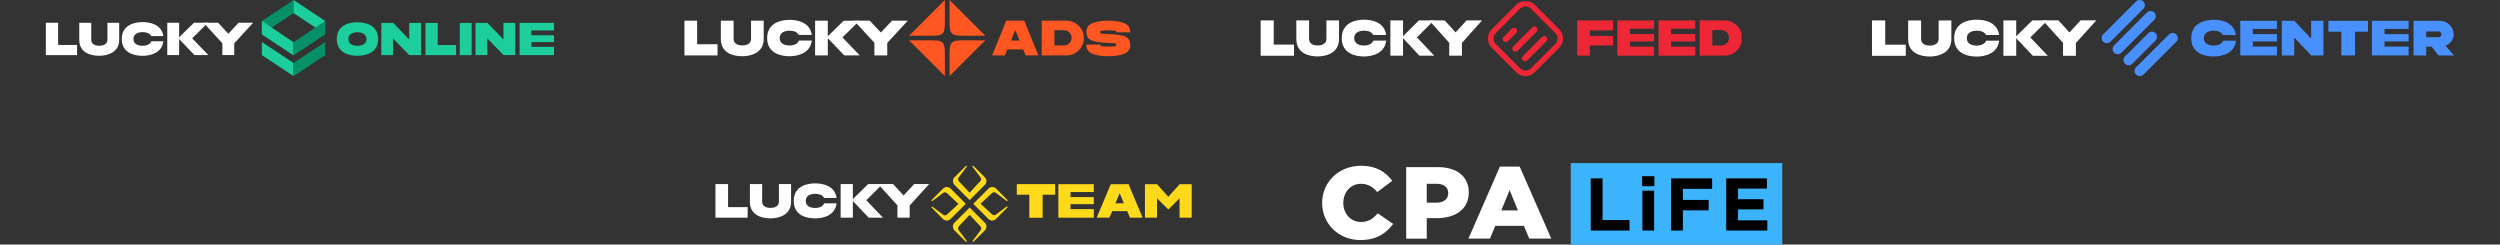 <?xml version="1.0" encoding="UTF-8"?> <svg xmlns="http://www.w3.org/2000/svg" width="460" height="45" viewBox="0 0 460 45" fill="none"><rect x="0" y="0" width="460" height="45" fill="#333333" stroke="none"/> <path d="M54.014 2.41V9.53674e-05L48.188 3.857L48.193 6.262L54.014 2.41Z" fill="#059068"></path> <path d="M54.013 7.781V10.2L48.184 6.341L48.186 3.857L54.013 7.781Z" fill="#1BCE9B"></path> <path d="M59.83 3.857L59.823 6.261L54.014 2.41V0L59.83 3.857Z" fill="#1BCE9B"></path> <path d="M54.012 11.585V14L48.185 10.146V7.734L54.012 11.585Z" fill="#1BCE9B"></path> <path d="M59.83 10.146L59.833 7.734L54.014 11.585V14L59.83 10.146Z" fill="#059068"></path> <path d="M59.83 6.346V3.857L54.014 7.781V10.2L59.83 6.346Z" fill="#059068"></path> <path d="M94.793 4.207H92.639V7.261L89.673 4.207H87.496V10.136H89.66V7.06L92.639 10.126V10.136H94.793V4.207Z" fill="#1BCE9B"></path> <path d="M75.299 4.22H77.464V10.146H75.299L72.321 7.07V10.146H70.156V4.22H72.346L75.299 7.271V4.22Z" fill="#1BCE9B"></path> <path d="M81.104 10.146H78.318H78.283V4.222H79.407H80.54V6.256V8.29H82.227H83.924V10.146H81.104Z" fill="#1BCE9B"></path> <path fill-rule="evenodd" clip-rule="evenodd" d="M84.6 7.171V10.146H85.686H86.784V7.171V4.22H85.686H84.6V7.171Z" fill="#1BCE9B"></path> <path d="M65.773 8.422C65.087 8.422 64.104 8.196 64.104 7.179C64.104 6.162 65.087 5.936 65.773 5.936C66.459 5.936 67.442 6.184 67.442 7.179C67.442 8.174 66.457 8.422 65.773 8.422ZM65.773 4.088C64.212 4.088 61.965 4.658 61.965 7.187C61.965 9.715 64.227 10.265 65.773 10.265C67.319 10.265 69.576 9.723 69.576 7.191C69.576 4.66 67.334 4.103 65.773 4.093V4.088Z" fill="#1BCE9B"></path> <path d="M101.938 7.746V6.49H97.78V5.595H101.938V4.205H95.613V10.141H101.938V8.621H97.78V7.746H101.938Z" fill="#1BCE9B"></path> <path fill-rule="evenodd" clip-rule="evenodd" d="M14.181 8.271H10.69V4.188H8.438V10.143H14.181V8.271Z" fill="white"></path> <path fill-rule="evenodd" clip-rule="evenodd" d="M35.357 7.052L38.268 4.183H35.694L32.959 6.851V4.183H30.779V10.138H32.959V7.194L34.115 8.385V8.397L35.787 10.138H38.333L35.357 7.052Z" fill="white"></path> <path d="M19.767 7.341V4.195H21.933V7.328C21.933 9.676 19.754 10.26 18.261 10.26C16.768 10.26 14.586 9.748 14.586 7.341V4.195H16.788V7.353C16.813 8.236 17.68 8.425 18.281 8.425C18.882 8.425 19.742 8.199 19.767 7.341Z" fill="white"></path> <path fill-rule="evenodd" clip-rule="evenodd" d="M46.573 4.178H43.906L42.014 6.207L40.131 4.178H37.451L40.915 7.962V10.136H43.099V7.987L46.573 4.178Z" fill="white"></path> <path fill-rule="evenodd" clip-rule="evenodd" d="M27.848 7.599C27.597 8.243 26.81 8.422 26.242 8.422C25.556 8.422 24.555 8.209 24.555 7.179C24.555 6.15 25.561 5.913 26.242 5.913C26.798 5.913 27.547 6.058 27.823 6.642H30.055C29.766 4.541 27.703 4.063 26.255 4.063C24.686 4.063 22.406 4.625 22.406 7.179C22.406 9.733 24.686 10.27 26.242 10.27C27.715 10.27 29.814 9.72 30.055 7.597H27.848V7.599Z" fill="white"></path> <path d="M196.208 3.804H191.676V10.196H196.208C197.99 10.196 199.437 8.764 199.437 7C199.437 5.236 197.99 3.804 196.208 3.804ZM195.756 8.368H194.013V5.556H195.756C196.544 5.556 197.177 6.182 197.177 6.962C197.177 7.741 196.544 8.368 195.756 8.368Z" fill="#FE5722"></path> <path d="M203.927 6.263C203.252 6.239 202.85 6.212 202.654 6.173C202.459 6.134 202.449 6.016 202.449 5.886C202.449 5.726 202.556 5.679 202.654 5.655C202.848 5.607 203.273 5.583 203.93 5.583C204.586 5.583 205.011 5.607 205.205 5.655C205.35 5.704 205.394 5.739 205.406 5.886C205.406 5.893 205.408 5.921 205.406 5.951H207.959C207.959 5.923 207.96 5.895 207.96 5.866C207.96 5.191 207.675 4.697 207.106 4.384C206.475 4.041 205.415 3.804 203.927 3.804C202.439 3.804 201.379 4.041 200.748 4.384C200.179 4.697 199.895 5.191 199.895 5.866C199.895 6.398 200.034 6.807 200.312 7.092C200.402 7.184 200.507 7.263 200.626 7.329C201.195 7.655 202.295 7.841 203.927 7.889C204.602 7.914 205.004 7.94 205.2 7.979C205.396 8.018 205.406 8.136 205.406 8.266C205.406 8.426 205.299 8.473 205.2 8.497C205.006 8.545 204.581 8.57 203.925 8.57C203.268 8.57 202.843 8.545 202.649 8.497C202.504 8.448 202.461 8.413 202.449 8.266C202.448 8.26 202.446 8.231 202.449 8.201H199.896C199.895 8.229 199.895 8.258 199.895 8.286C199.895 8.961 200.179 9.455 200.748 9.768C201.379 10.111 202.439 10.348 203.927 10.348C205.415 10.348 206.475 10.111 207.106 9.768C207.675 9.455 207.96 8.961 207.96 8.286C207.96 7.754 207.82 7.345 207.542 7.06C207.452 6.968 207.347 6.889 207.228 6.823C206.659 6.498 205.559 6.312 203.927 6.263Z" fill="#FE5722"></path> <path d="M185.156 3.805L182.547 10.196H184.895L185.338 9.1H188.277L188.721 10.196H191.069L188.46 3.805H185.156ZM186.808 5.512L187.599 7.457H186.016L186.808 5.512Z" fill="#FE5722"></path> <path fill-rule="evenodd" clip-rule="evenodd" d="M132.024 8.138H128.277V3.804H125.938V10.196H132.024V8.138Z" fill="white"></path> <path fill-rule="evenodd" clip-rule="evenodd" d="M155.012 6.885L158.12 3.817H155.231L152.315 6.668V3.804H149.98V10.196H152.315V7.038L153.554 8.317V8.329L155.347 10.196H158.198L155.012 6.885Z" fill="white"></path> <path fill-rule="evenodd" clip-rule="evenodd" d="M140.546 3.804H138.193V7.204C138.167 8.128 137.236 8.359 136.589 8.359C135.943 8.359 135.012 8.154 134.986 7.204V4.253V3.804H132.633V7.102C132.633 7.14 132.633 7.166 132.633 7.204C132.633 9.796 134.973 10.348 136.576 10.348C138.18 10.348 140.52 9.719 140.52 7.192C140.52 7.166 140.52 7.127 140.52 7.102V3.804H140.546Z" fill="white"></path> <path fill-rule="evenodd" clip-rule="evenodd" d="M167.024 3.804H164.133L162.078 5.982L160.037 3.804H157.133L160.888 7.865V10.196H163.256V7.89L167.024 3.804Z" fill="white"></path> <path fill-rule="evenodd" clip-rule="evenodd" d="M147 7.476C146.741 8.172 145.885 8.365 145.276 8.365C144.537 8.365 143.461 8.133 143.461 7.013C143.461 5.893 144.537 5.648 145.276 5.648C145.872 5.648 146.676 5.802 146.974 6.433H149.372C149.061 4.167 146.844 3.652 145.289 3.652C143.604 3.652 141.154 4.257 141.154 7.013C141.154 9.768 143.604 10.348 145.276 10.348C146.857 10.348 149.112 9.755 149.372 7.463H147V7.476Z" fill="white"></path> <path d="M174.721 10.391C174.721 8.992 174.721 8.293 175.156 7.859C175.591 7.424 176.29 7.424 177.689 7.424H181.297L174.721 14V10.391Z" fill="#FE5722"></path> <path d="M173.855 3.609C173.855 5.008 173.855 5.707 173.421 6.142C172.986 6.576 172.287 6.576 170.888 6.576L167.279 6.576L173.855 7.62939e-06V3.609Z" fill="#FE5722"></path> <path d="M177.689 6.576C176.29 6.576 175.591 6.576 175.156 6.142C174.721 5.707 174.721 5.008 174.721 3.609L174.721 7.62939e-06L181.297 6.576L177.689 6.576Z" fill="#FE5722"></path> <path d="M170.888 7.424C172.287 7.424 172.986 7.424 173.421 7.859C173.855 8.293 173.855 8.992 173.855 10.391L173.855 14L167.279 7.424L170.888 7.424Z" fill="#FE5722"></path> <g clip-path="url(#clip0_1249_7006)"> <path fill-rule="evenodd" clip-rule="evenodd" d="M238.096 8.211H234.365V3.757H231.959V10.254H238.096V8.211Z" fill="white"></path> <path fill-rule="evenodd" clip-rule="evenodd" d="M260.721 6.882L263.831 3.752H261.081L258.159 6.662V3.752H255.83V10.248H258.159V7.039L259.394 8.339V8.352L261.18 10.248H263.901L260.721 6.882Z" fill="white"></path> <path d="M244.061 7.197V3.752H246.378V7.183C246.378 9.744 244.047 10.381 242.452 10.381C240.857 10.381 238.525 9.823 238.525 7.197V3.752H240.87V7.197C240.894 8.16 241.821 8.366 242.465 8.366C243.11 8.366 244.037 8.133 244.061 7.197Z" fill="white"></path> <path fill-rule="evenodd" clip-rule="evenodd" d="M272.704 3.749H269.854L267.832 5.962L265.82 3.749H262.957L266.658 7.875V10.246H268.992V7.902L272.704 3.749Z" fill="white"></path> <path fill-rule="evenodd" clip-rule="evenodd" d="M252.693 7.479C252.424 8.181 251.586 8.377 250.979 8.377C250.243 8.377 249.174 8.143 249.174 7.02C249.174 5.897 250.249 5.64 250.979 5.64C251.573 5.64 252.371 5.797 252.669 6.434H255.054C254.742 4.142 252.54 3.621 250.993 3.621C249.317 3.621 246.881 4.234 246.881 7.02C246.881 9.806 249.317 10.392 250.979 10.392C252.55 10.392 254.796 9.793 255.054 7.476H252.693V7.479Z" fill="white"></path> <path d="M304.347 7.631V6.261H299.905V5.284H304.347V3.765H297.59V10.24H304.347V8.585H299.905V7.631H304.347Z" fill="#EE2737"></path> <path d="M311.925 7.631V6.261H307.483V5.284H311.925V3.765H305.168V10.24H311.925V8.585H307.483V7.631H311.925Z" fill="#EE2737"></path> <path d="M316.789 8.382H315.06V5.534H316.789C317.153 5.55 317.496 5.707 317.748 5.973C318 6.238 318.14 6.592 318.14 6.959C318.14 7.327 318 7.68 317.748 7.946C317.496 8.212 317.153 8.369 316.789 8.385V8.382ZM317.238 3.757H312.736V10.232H317.238C317.666 10.245 318.093 10.17 318.493 10.013C318.893 9.856 319.257 9.62 319.565 9.318C319.873 9.016 320.117 8.655 320.284 8.256C320.451 7.857 320.537 7.428 320.537 6.995C320.537 6.561 320.451 6.132 320.284 5.733C320.117 5.334 319.873 4.973 319.565 4.671C319.257 4.369 318.893 4.133 318.493 3.976C318.093 3.819 317.666 3.744 317.238 3.757Z" fill="#EE2737"></path> <path d="M290.203 3.762V10.237H292.537V8.366H296.807V6.6H292.537V5.591H296.807V3.762H290.203Z" fill="#EE2737"></path> </g> <g clip-path="url(#clip1_1249_7006)"> <path d="M280.69 1.19C280.506 1.188 280.325 1.224 280.156 1.294C279.987 1.364 279.834 1.468 279.706 1.599L275.215 6.101C275.084 6.231 274.981 6.385 274.91 6.555C274.84 6.725 274.803 6.907 274.803 7.091C274.803 7.275 274.84 7.457 274.91 7.627C274.981 7.797 275.084 7.952 275.215 8.082L279.706 12.581C279.835 12.712 279.989 12.816 280.159 12.886C280.329 12.957 280.511 12.994 280.695 12.994C280.879 12.994 281.061 12.957 281.231 12.886C281.401 12.816 281.555 12.712 281.684 12.581L286.178 8.082C286.308 7.952 286.411 7.797 286.482 7.627C286.553 7.457 286.589 7.275 286.589 7.091C286.589 6.907 286.553 6.725 286.482 6.555C286.411 6.385 286.308 6.231 286.178 6.101L281.684 1.599C281.553 1.469 281.398 1.366 281.228 1.295C281.057 1.225 280.874 1.189 280.69 1.19ZM280.69 14C280.372 14.002 280.057 13.94 279.764 13.82C279.47 13.699 279.203 13.521 278.979 13.297L274.488 8.798C274.263 8.574 274.084 8.309 273.962 8.016C273.84 7.723 273.777 7.408 273.777 7.091C273.777 6.774 273.84 6.46 273.962 6.167C274.084 5.874 274.263 5.608 274.488 5.384L278.979 0.883C279.203 0.658 279.469 0.479 279.763 0.359C280.057 0.238 280.372 0.177 280.69 0.18C281.33 0.183 281.943 0.435 282.4 0.883L286.891 5.379C287.116 5.603 287.295 5.869 287.417 6.161C287.539 6.454 287.602 6.769 287.602 7.086C287.602 7.403 287.539 7.717 287.417 8.01C287.295 8.303 287.116 8.569 286.891 8.793L282.4 13.292C281.943 13.74 281.33 13.994 280.69 14Z" fill="#EE2737"></path> <path d="M278.976 5.277C278.924 5.224 278.861 5.181 278.792 5.152C278.724 5.123 278.65 5.108 278.575 5.108C278.5 5.108 278.426 5.123 278.357 5.152C278.288 5.181 278.226 5.224 278.174 5.277L276.666 6.782C276.613 6.835 276.572 6.898 276.543 6.966C276.515 7.035 276.5 7.109 276.5 7.183C276.5 7.258 276.515 7.332 276.543 7.4C276.572 7.469 276.613 7.532 276.666 7.584C276.719 7.637 276.781 7.679 276.85 7.707C276.919 7.736 276.993 7.75 277.067 7.75C277.142 7.75 277.215 7.736 277.284 7.707C277.353 7.679 277.415 7.637 277.468 7.584L278.976 6.079C279.029 6.027 279.071 5.964 279.1 5.896C279.128 5.827 279.143 5.753 279.143 5.678C279.143 5.604 279.128 5.53 279.1 5.461C279.071 5.392 279.029 5.33 278.976 5.277Z" fill="#EE2737"></path> <path d="M282.753 5.021C282.701 4.968 282.638 4.926 282.569 4.897C282.501 4.868 282.427 4.853 282.352 4.853C282.278 4.853 282.204 4.868 282.135 4.897C282.066 4.926 282.004 4.968 281.951 5.021L278.428 8.544C278.321 8.65 278.262 8.795 278.262 8.945C278.262 9.095 278.321 9.24 278.428 9.346C278.534 9.452 278.678 9.512 278.829 9.512C278.979 9.512 279.123 9.452 279.23 9.346L282.753 5.823C282.806 5.77 282.848 5.708 282.877 5.639C282.906 5.57 282.92 5.496 282.92 5.422C282.92 5.347 282.906 5.273 282.877 5.205C282.848 5.136 282.806 5.073 282.753 5.021Z" fill="#EE2737"></path> <path d="M284.526 6.796C284.473 6.743 284.411 6.701 284.342 6.672C284.273 6.643 284.199 6.628 284.125 6.628C284.05 6.628 283.976 6.643 283.908 6.672C283.839 6.701 283.776 6.743 283.724 6.796L280.203 10.319C280.151 10.372 280.109 10.434 280.08 10.503C280.052 10.572 280.037 10.646 280.037 10.72C280.037 10.795 280.052 10.868 280.08 10.937C280.109 11.006 280.151 11.068 280.203 11.121C280.256 11.174 280.318 11.216 280.387 11.244C280.456 11.273 280.53 11.287 280.604 11.287C280.679 11.287 280.752 11.273 280.821 11.244C280.89 11.216 280.953 11.174 281.005 11.121L284.526 7.598C284.579 7.546 284.622 7.483 284.651 7.414C284.68 7.346 284.695 7.272 284.695 7.197C284.695 7.122 284.68 7.048 284.651 6.979C284.622 6.91 284.579 6.848 284.526 6.796Z" fill="#EE2737"></path> </g> <path d="M394.382 0.278C394.203 0.1 393.961 1.52588e-05 393.709 1.52588e-05C393.457 1.52588e-05 393.215 0.1 393.037 0.278L386.974 6.334C386.802 6.513 386.707 6.753 386.709 7.002C386.712 7.251 386.812 7.489 386.988 7.665C387.164 7.841 387.402 7.941 387.651 7.944C387.9 7.946 388.14 7.851 388.319 7.679L394.382 1.623C394.559 1.444 394.659 1.202 394.659 0.95C394.659 0.698 394.559 0.456 394.382 0.278Z" fill="#4790FD"></path> <path d="M396.393 2.297C396.214 2.118 395.972 2.018 395.72 2.018C395.468 2.018 395.226 2.118 395.048 2.297L388.992 8.351C388.903 8.44 388.833 8.544 388.785 8.66C388.738 8.775 388.713 8.899 388.713 9.024C388.713 9.149 388.737 9.273 388.785 9.388C388.833 9.503 388.903 9.608 388.991 9.697C389.08 9.785 389.184 9.855 389.3 9.903C389.415 9.951 389.539 9.976 389.664 9.976C389.789 9.976 389.912 9.951 390.028 9.903C390.143 9.856 390.248 9.786 390.337 9.697L396.393 3.638C396.569 3.459 396.669 3.218 396.669 2.967C396.669 2.716 396.569 2.475 396.393 2.297Z" fill="#4790FD"></path> <path d="M396.62 6.107C396.441 5.929 396.199 5.829 395.947 5.829C395.695 5.829 395.454 5.929 395.275 6.107L391.011 10.371C390.92 10.459 390.847 10.564 390.797 10.68C390.747 10.796 390.72 10.921 390.719 11.047C390.718 11.174 390.742 11.299 390.789 11.416C390.837 11.534 390.908 11.64 390.997 11.729C391.087 11.819 391.193 11.889 391.31 11.937C391.427 11.985 391.553 12.009 391.679 12.008C391.806 12.007 391.931 11.98 392.047 11.93C392.163 11.88 392.268 11.807 392.356 11.716L396.62 7.452C396.798 7.273 396.898 7.031 396.898 6.779C396.898 6.527 396.798 6.285 396.62 6.107Z" fill="#4790FD"></path> <path d="M400.435 6.335C400.346 6.246 400.241 6.175 400.125 6.127C400.009 6.078 399.885 6.054 399.759 6.054C399.634 6.054 399.509 6.078 399.393 6.127C399.277 6.175 399.172 6.246 399.084 6.335L393.029 12.39C392.856 12.569 392.761 12.809 392.764 13.058C392.766 13.307 392.866 13.545 393.042 13.721C393.218 13.898 393.456 13.998 393.705 14C393.954 14.002 394.194 13.907 394.374 13.735L400.435 7.68C400.613 7.502 400.713 7.26 400.713 7.008C400.713 6.756 400.613 6.514 400.435 6.335Z" fill="#4790FD"></path> <path d="M418.953 7.629V6.28H414.525V5.319H418.953V3.826H412.213V10.201H418.953V8.569H414.525V7.629H418.953Z" fill="#4790FD"></path> <path fill-rule="evenodd" clip-rule="evenodd" d="M409.056 7.487C408.796 8.188 407.942 8.379 407.322 8.379C406.581 8.379 405.503 8.142 405.503 7.019C405.503 5.896 406.58 5.648 407.322 5.648C407.916 5.648 408.722 5.809 409.02 6.447H411.42C411.107 4.167 408.89 3.638 407.331 3.638C405.642 3.638 403.191 4.254 403.191 7.032C403.191 9.81 405.642 10.395 407.323 10.395C408.908 10.395 411.165 9.802 411.434 7.486L409.056 7.487Z" fill="#4790FD"></path> <path d="M443.182 7.629V6.28H438.753V5.319H443.182V3.826H436.441V10.201H443.182V8.569H438.753V7.629H443.182Z" fill="#4790FD"></path> <path fill-rule="evenodd" clip-rule="evenodd" d="M446.415 5.785H447.26H448.104H448.684C448.827 5.785 448.965 5.841 449.066 5.941C449.167 6.041 449.224 6.176 449.224 6.317C449.224 6.459 449.167 6.594 449.066 6.694C448.965 6.794 448.827 6.85 448.684 6.85H446.415V5.785ZM449.974 8.434C450.838 8.04 451.472 7.337 451.472 6.331C451.472 6.001 451.407 5.675 451.279 5.371C451.151 5.067 450.964 4.79 450.728 4.558C450.492 4.325 450.211 4.14 449.903 4.015C449.594 3.889 449.264 3.825 448.93 3.826H444.092V10.201H446.426V8.58H447.422L448.676 10.201H451.561L449.974 8.434Z" fill="#4790FD"></path> <path fill-rule="evenodd" clip-rule="evenodd" d="M435.713 3.826H428.426V5.833H430.807V10.201H433.334V5.833H435.713V3.826Z" fill="#4790FD"></path> <path fill-rule="evenodd" clip-rule="evenodd" d="M427.514 3.826H425.249V7.108L422.155 3.826H422.139H422.132H419.863V10.201H422.132V6.892L425.249 10.188V10.201H427.514V3.826Z" fill="#4790FD"></path> <path fill-rule="evenodd" clip-rule="evenodd" d="M350.662 8.223H346.883V3.756H344.445V10.272H350.662V8.223Z" fill="white"></path> <path fill-rule="evenodd" clip-rule="evenodd" d="M373.581 6.89L376.732 3.751H373.946L370.986 6.67V3.751H368.627V10.267H370.986V7.045L372.237 8.348V8.362L374.046 10.267H376.802L373.581 6.89Z" fill="white"></path> <path d="M356.707 7.206V3.764H359.052V7.192C359.052 9.76 356.693 10.4 355.077 10.4C353.461 10.4 351.1 9.839 351.1 7.206V3.764H353.483V7.219C353.51 8.185 354.449 8.392 355.099 8.392C355.749 8.392 356.68 8.144 356.707 7.206Z" fill="white"></path> <path fill-rule="evenodd" clip-rule="evenodd" d="M385.721 3.745H382.834L380.786 5.965L378.748 3.745H375.848L379.597 7.886V10.264H381.961V7.913L385.721 3.745Z" fill="white"></path> <path fill-rule="evenodd" clip-rule="evenodd" d="M365.455 7.489C365.183 8.193 364.331 8.389 363.716 8.389C362.973 8.389 361.891 8.155 361.891 7.029C361.891 5.903 362.979 5.644 363.716 5.644C364.317 5.644 365.128 5.802 365.427 6.441H367.843C367.53 4.142 365.297 3.62 363.73 3.62C362.032 3.62 359.564 4.235 359.564 7.029C359.564 9.823 362.032 10.411 363.716 10.411C365.31 10.411 367.582 9.809 367.843 7.486H365.455V7.489Z" fill="white"></path> <g clip-path="url(#clip2_1249_7006)"> <path d="M201.259 37.567V36.263H196.975V35.333H201.259V33.889H194.738V40.055H201.259V38.476H196.975V37.567H201.259Z" fill="#FFDA1A"></path> <path d="M219.273 33.892V40.057H217.044V36.485L214.973 38.549L212.894 36.477V40.057H210.668V33.892H212.894L214.973 36.221L217.044 33.892H219.273Z" fill="#FFDA1A"></path> <path d="M206.019 35.537L206.796 37.412H205.228L206.019 35.537ZM204.381 33.889L201.789 40.055H204.122L204.658 38.853H207.411L207.911 40.052H210.243L207.652 33.886L204.381 33.889Z" fill="#FFDA1A"></path> <path fill-rule="evenodd" clip-rule="evenodd" d="M194.15 33.879H187.09V35.826H189.396V40.065H191.846V35.826H194.15V33.879Z" fill="#FFDA1A"></path> <path fill-rule="evenodd" clip-rule="evenodd" d="M137.565 38.11H133.965V33.868H131.643V40.055H137.565V38.11Z" fill="white"></path> <path fill-rule="evenodd" clip-rule="evenodd" d="M159.397 36.844L162.399 33.863H159.745L156.925 36.635V33.863H154.678V40.05H156.925V36.994L158.117 38.231V38.244L159.841 40.05H162.466L159.397 36.844Z" fill="white"></path> <path d="M143.32 37.144V33.863H145.557V37.133C145.557 39.572 143.307 40.179 141.768 40.179C140.228 40.179 137.979 39.644 137.979 37.144V33.863H140.239V37.144C140.264 38.061 141.159 38.26 141.781 38.26C142.403 38.26 143.294 38.035 143.32 37.144Z" fill="white"></path> <path fill-rule="evenodd" clip-rule="evenodd" d="M170.962 33.861H168.212L166.261 35.968L164.319 33.861H161.557L165.128 37.789V40.047H167.38V37.815L170.962 33.861Z" fill="white"></path> <path fill-rule="evenodd" clip-rule="evenodd" d="M151.652 37.412C151.392 38.081 150.581 38.267 149.998 38.267C149.288 38.267 148.256 38.045 148.256 36.976C148.256 35.906 149.293 35.661 149.998 35.661C150.571 35.661 151.341 35.808 151.628 36.418H153.927C153.629 34.235 151.504 33.739 150.011 33.739C148.394 33.739 146.043 34.32 146.043 36.976C146.043 39.631 148.394 40.186 149.998 40.186C151.514 40.186 153.678 39.616 153.927 37.407H151.652V37.412Z" fill="white"></path> </g> <g clip-path="url(#clip3_1249_7006)"> <path d="M181.501 33.316C181.499 33.581 181.394 33.835 181.208 34.023L178.418 36.816L175.631 34.023C175.537 33.931 175.463 33.821 175.413 33.699C175.362 33.578 175.337 33.447 175.338 33.316C175.337 33.184 175.362 33.054 175.412 32.933C175.463 32.812 175.537 32.702 175.631 32.61L177.692 30.552C177.699 30.538 177.71 30.528 177.723 30.521C177.74 30.509 177.761 30.502 177.782 30.501C177.802 30.5 177.823 30.504 177.842 30.514C177.86 30.524 177.876 30.539 177.886 30.557C177.897 30.575 177.902 30.596 177.902 30.617C177.903 30.631 177.9 30.646 177.894 30.66C177.888 30.673 177.88 30.685 177.868 30.695L176.388 32.67C176.317 32.765 176.28 32.881 176.285 32.999C176.289 33.118 176.334 33.231 176.411 33.321L178.086 35.115L178.402 35.452L178.713 35.117C178.713 35.117 178.713 35.117 178.729 35.102L180.401 33.308C180.479 33.218 180.524 33.105 180.528 32.986C180.532 32.868 180.496 32.752 180.425 32.657L178.944 30.681L178.926 30.663C178.916 30.645 178.91 30.625 178.911 30.604C178.909 30.581 178.916 30.558 178.929 30.539C178.929 30.539 178.947 30.513 178.96 30.508C178.979 30.495 179.001 30.488 179.025 30.487C179.055 30.488 179.085 30.5 179.108 30.521L181.182 32.595C181.282 32.686 181.362 32.797 181.417 32.922C181.472 33.046 181.5 33.18 181.501 33.316Z" fill="#FFDA1A"></path> <path d="M175.332 41.684C175.332 41.42 175.436 41.165 175.622 40.977L178.415 38.195L181.204 40.987C181.298 41.08 181.372 41.19 181.423 41.311C181.474 41.433 181.5 41.563 181.5 41.695C181.5 41.827 181.474 41.957 181.423 42.078C181.372 42.2 181.298 42.31 181.204 42.403L179.143 44.461C179.135 44.473 179.124 44.484 179.112 44.492C179.092 44.504 179.07 44.51 179.047 44.51C179.032 44.511 179.017 44.508 179.003 44.502C178.988 44.496 178.976 44.488 178.965 44.477C178.954 44.466 178.946 44.453 178.94 44.439C178.935 44.424 178.932 44.409 178.933 44.394C178.932 44.379 178.935 44.364 178.941 44.351C178.947 44.337 178.956 44.325 178.967 44.316L180.447 42.34C180.519 42.246 180.556 42.13 180.552 42.011C180.548 41.893 180.504 41.779 180.427 41.69V41.677L178.741 39.872L178.728 39.859L178.415 39.522L178.101 39.857C178.101 39.857 178.101 39.857 178.085 39.872L176.408 41.666C176.407 41.671 176.407 41.675 176.408 41.679C176.33 41.769 176.285 41.882 176.28 42C176.275 42.118 176.311 42.235 176.382 42.33L177.865 44.306L177.881 44.324C177.892 44.342 177.898 44.362 177.899 44.383C177.899 44.407 177.891 44.431 177.878 44.451C177.869 44.462 177.859 44.473 177.847 44.482C177.827 44.493 177.805 44.5 177.782 44.5C177.751 44.499 177.722 44.487 177.699 44.466L175.625 42.392C175.531 42.3 175.457 42.19 175.407 42.068C175.356 41.947 175.331 41.816 175.332 41.684Z" fill="#FFDA1A"></path> <path d="M174.212 34.41C174.343 34.41 174.474 34.435 174.595 34.486C174.716 34.536 174.827 34.61 174.92 34.703L177.704 37.495L174.915 40.287C174.822 40.38 174.711 40.454 174.59 40.504C174.468 40.554 174.338 40.58 174.207 40.58C174.075 40.58 173.945 40.554 173.824 40.504C173.702 40.454 173.592 40.38 173.499 40.287L171.443 38.226C171.431 38.217 171.421 38.206 171.412 38.195C171.399 38.176 171.392 38.153 171.391 38.13C171.391 38.099 171.404 38.069 171.425 38.048C171.447 38.026 171.477 38.013 171.508 38.013C171.538 38.014 171.567 38.026 171.588 38.047L173.561 39.53C173.656 39.601 173.772 39.638 173.891 39.633C174.009 39.629 174.122 39.584 174.212 39.507H174.225L176.019 37.832L176.359 37.516L176.022 37.202L176.009 37.186L174.215 35.514H174.202C174.112 35.436 173.999 35.391 173.881 35.386C173.762 35.382 173.646 35.417 173.551 35.488L171.578 36.971L171.557 36.987C171.539 36.998 171.519 37.004 171.498 37.005C171.474 37.005 171.452 36.998 171.433 36.984C171.42 36.977 171.409 36.966 171.402 36.953C171.388 36.934 171.381 36.911 171.381 36.888C171.381 36.857 171.393 36.828 171.415 36.805L173.489 34.731C173.58 34.63 173.692 34.549 173.816 34.494C173.941 34.438 174.076 34.41 174.212 34.41Z" fill="#FFDA1A"></path> <path d="M182.583 40.58C182.318 40.58 182.064 40.476 181.876 40.29L179.086 37.498L181.876 34.705C181.968 34.612 182.078 34.538 182.199 34.487C182.32 34.436 182.451 34.41 182.582 34.41C182.713 34.41 182.844 34.436 182.965 34.487C183.086 34.538 183.196 34.612 183.289 34.705L185.347 36.779C185.359 36.788 185.369 36.799 185.378 36.81C185.39 36.83 185.396 36.852 185.396 36.875C185.397 36.891 185.394 36.906 185.388 36.92C185.383 36.934 185.374 36.947 185.364 36.958C185.353 36.968 185.341 36.977 185.326 36.983C185.312 36.989 185.297 36.992 185.282 36.992C185.267 36.992 185.252 36.989 185.239 36.983C185.225 36.978 185.212 36.969 185.202 36.958L183.229 35.475C183.134 35.404 183.018 35.368 182.899 35.372C182.781 35.376 182.668 35.421 182.578 35.499H182.565L180.771 37.158L180.758 37.171L180.421 37.487L180.756 37.801C180.761 37.802 180.766 37.802 180.771 37.801L182.565 39.473H182.578C182.668 39.551 182.781 39.595 182.899 39.6C183.018 39.604 183.134 39.567 183.229 39.496L185.202 38.016C185.209 38.011 185.215 38.005 185.22 37.998C185.239 37.989 185.261 37.983 185.282 37.982C185.305 37.983 185.327 37.989 185.347 38C185.359 38.01 185.369 38.022 185.378 38.034C185.39 38.054 185.396 38.076 185.396 38.099C185.397 38.114 185.394 38.129 185.388 38.143C185.382 38.157 185.374 38.169 185.363 38.179L183.289 40.253C183.2 40.353 183.091 40.434 182.97 40.49C182.849 40.547 182.717 40.577 182.583 40.58Z" fill="#FFDA1A"></path> </g> <g clip-path="url(#clip4_1249_7006)"> <path d="M327.938 30H289.021V45H327.938V30Z" fill="#3BB4FD"></path> <path fill-rule="evenodd" clip-rule="evenodd" d="M250.305 44.166C253.325 44.166 255.065 42.898 256.345 41.199L253.5 39.246C252.683 40.205 251.844 40.844 250.422 40.844C248.513 40.844 247.167 39.301 247.167 37.331C247.167 35.36 248.513 33.818 250.411 33.818C251.718 33.818 252.632 34.401 253.413 35.34L256.179 33.272C254.981 31.657 253.246 30.5 250.461 30.5C246.331 30.5 243.271 33.498 243.271 37.331C243.271 41.29 246.408 44.166 250.305 44.166ZM258.741 43.913H262.522V40.139H264.392C267.782 40.139 270.257 38.502 270.257 35.403C270.257 32.461 268.036 30.753 264.588 30.753H258.741V43.913ZM262.522 37.29V33.815H264.294C265.658 33.815 266.478 34.416 266.478 35.542C266.478 36.613 265.658 37.29 264.315 37.29H262.522ZM270.191 43.903H274.157L275.131 41.554H280.393L281.384 43.903H285.438L279.621 30.657H275.985L270.191 43.903ZM276.238 38.718L277.777 34.979L279.298 38.718H276.238Z" fill="white"></path> <path fill-rule="evenodd" clip-rule="evenodd" d="M292.695 42.414H299.833V40.497H294.873V32.829H292.688L292.695 42.414ZM302.146 34.265H304.411V32.417H302.141L302.146 34.265ZM302.201 42.414H304.358V35.088H302.201V42.414ZM307.466 42.414H309.652V38.704H314.391V36.786H309.652V34.749H315.03V32.829H307.466V42.414ZM317.624 42.414H325.188V40.537H319.796V38.526H324.477V36.649H319.796V34.706H325.116V32.829H317.624V42.417V42.414Z" fill="black"></path> </g> <defs> <clipPath id="clip0_1249_7006"> <rect width="88.487" height="14" fill="white" transform="translate(231.959)"></rect> </clipPath> <clipPath id="clip1_1249_7006"> <rect width="13.82" height="13.82" fill="white" transform="translate(273.779 0.18)"></rect> </clipPath> <clipPath id="clip2_1249_7006"> <rect width="87.63" height="14" fill="white" transform="translate(131.643 30.5)"></rect> </clipPath> <clipPath id="clip3_1249_7006"> <rect width="14" height="14" fill="white" transform="translate(171.396 30.5)"></rect> </clipPath> <clipPath id="clip4_1249_7006"> <rect width="85.083" height="15" fill="white" transform="translate(243.271 30)"></rect> </clipPath> </defs> </svg> 